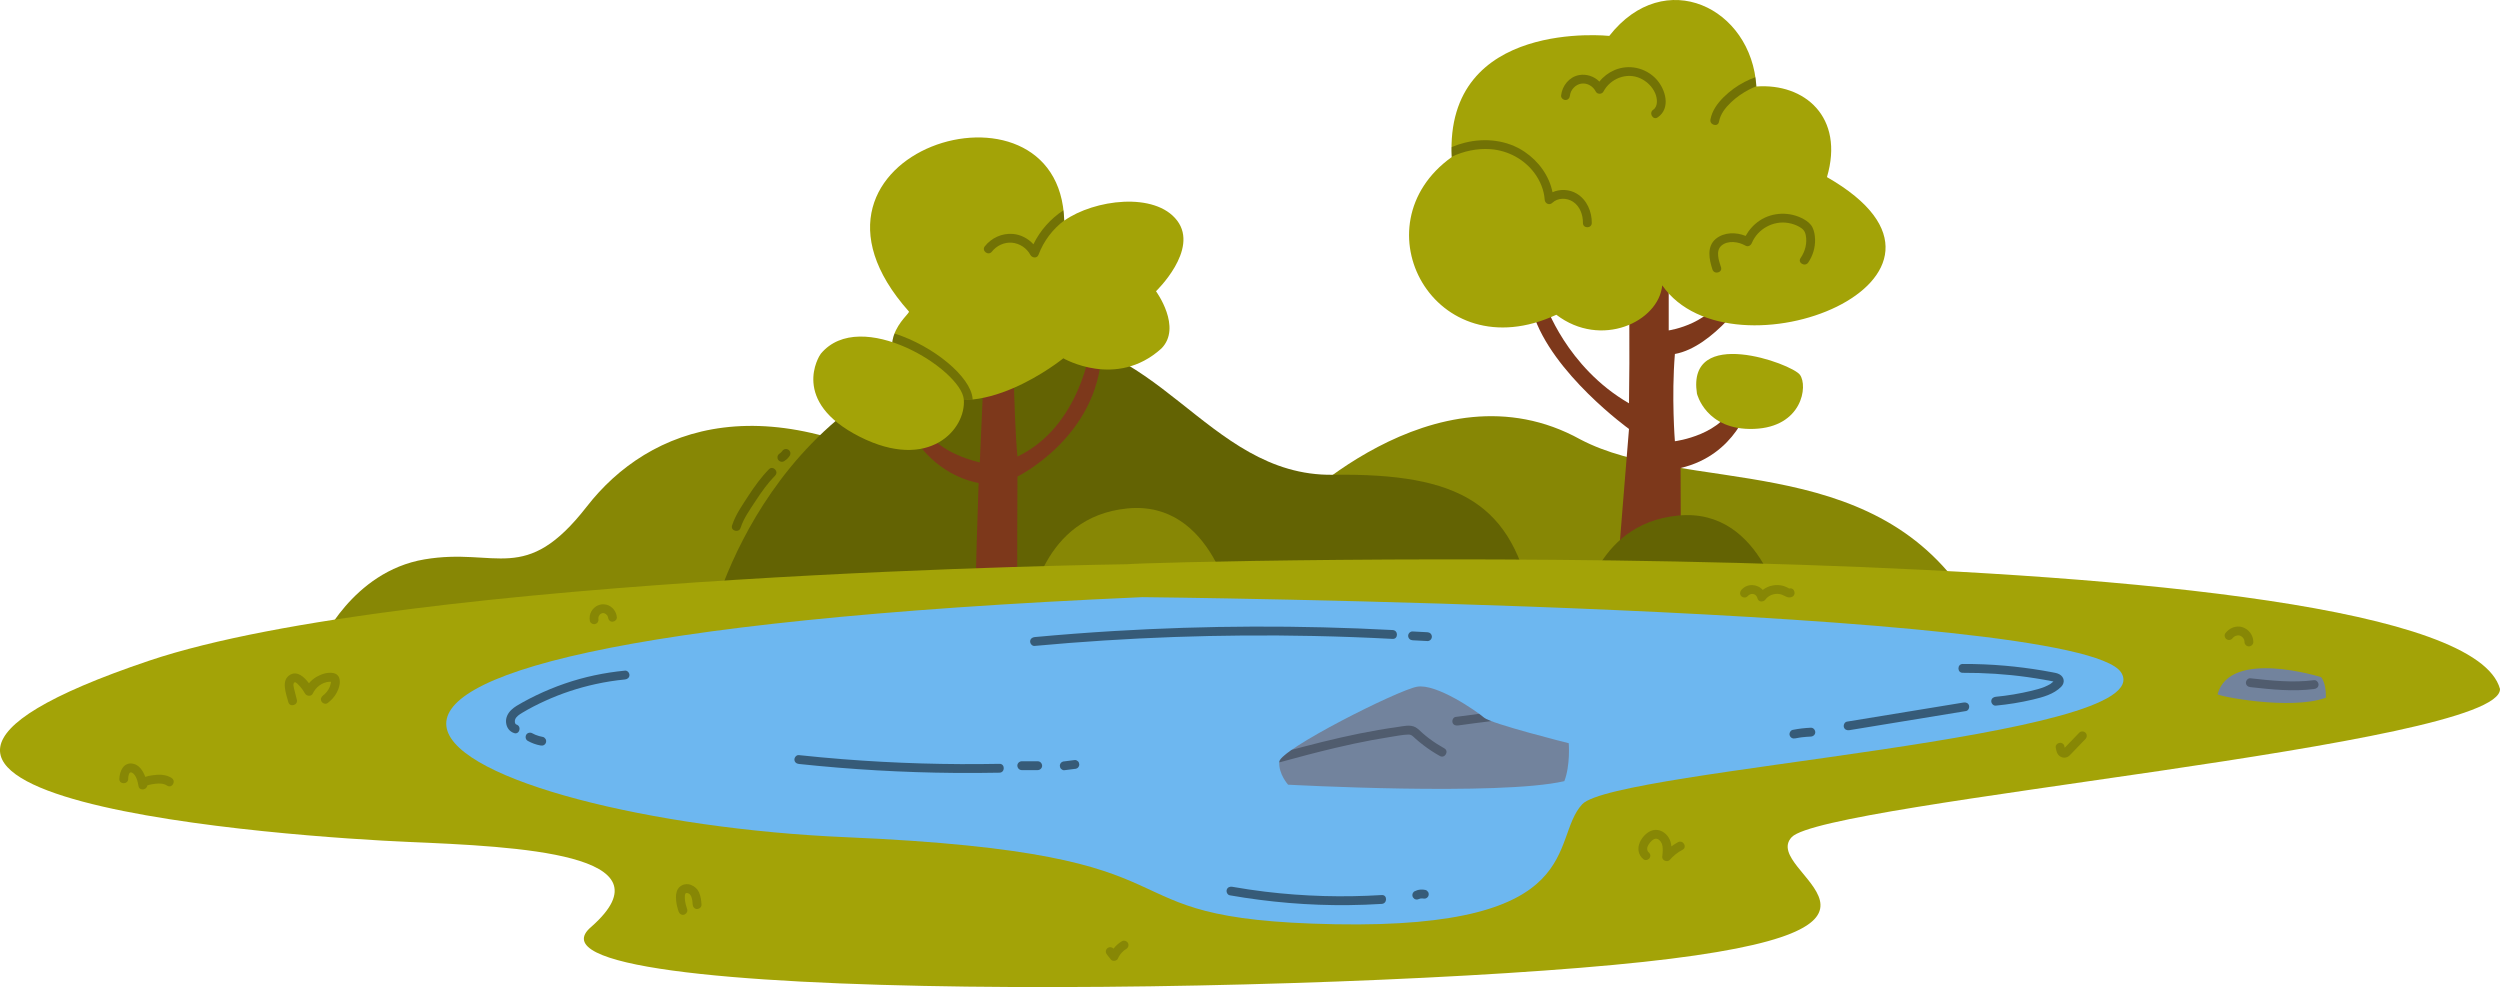 <?xml version="1.0" encoding="UTF-8"?>
<svg xmlns="http://www.w3.org/2000/svg" viewBox="0 0 2569.83 1014.65">
  <defs>
    <style>
      .cls-1 {
        fill: #878705;
      }

      .cls-1, .cls-2, .cls-3, .cls-4, .Graphic_Style_13, .cls-5, .cls-6, .cls-7 {
        stroke-width: 0px;
      }

      .cls-8 {
        isolation: isolate;
      }

      .cls-2 {
        fill: #a3a307;
      }

      .cls-3 {
        fill: #72839d;
      }

      .cls-4 {
        opacity: .5;
      }

      .cls-4, .Graphic_Style_13 {
        mix-blend-mode: overlay;
      }

      .Graphic_Style_13 {
        opacity: .3;
      }

      .cls-5 {
        fill: #7d381b;
      }

      .cls-6 {
        fill: #636303;
      }

      .cls-7 {
        fill: #6db7f0;
      }
    </style>
  </defs>
  <g class="cls-8">
    <g id="Layer_2" data-name="Layer 2">
      <g id="_1" data-name=" 1">
        <g>
          <path class="cls-1" d="M329.25,662.21s32.66-74.62,107.04-87.2c74.38-12.58,103.41,27.33,166.91-54.31,63.5-81.64,186.87-130.62,373.73-12.7,205.01,16.33,343.8,21.77,343.8,21.77,0,0,153.3-161.47,303.88-78.01,107.04,56.24,297.53,10.28,397.32,162.07-324.75,111.88-1692.67,48.38-1692.67,48.38Z"/>
          <path class="cls-5" d="M1661.8,600.52c0-4.54,12.7-159.59,12.7-159.59,0,0-79.38-57.21-98.65-118.89,5.22-15.42,12.47-9.98,12.47-9.98,0,0,21.77,65.31,86.18,102.5.91-53.52,0-117.92,0-117.92l40.82-32.66v75.66s47.17-6.72,58.96-43.91c17.24-20.86,24.19,5.44,24.19,5.44,0,0-36.89,55.53-76.8,62.69-3.63,44.35,0,89.7,0,89.7,0,0,50.8-6.35,61.68-41.73,20.86-5.44,15.12,3.63,15.12,3.63,0,0-13.57,52.22-70.95,65.62.46,96.22,0,119.44,0,119.44h-65.72Z"/>
          <path class="cls-6" d="M730.2,640.44c1.81-5.44,59.87-255.81,317.49-290.28,139.7-18.14,191.3,139.7,322.43,137.88,131.13-1.81,185.32,29.96,205.39,135.62,20.08,105.67-845.31,16.77-845.31,16.77Z"/>
          <path class="cls-1" d="M1055.43,627.86c5.44-3.63,14.72-96.49,103.41-105.22,88.69-8.74,108.85,105.22,108.85,105.22h-212.26Z"/>
          <path class="cls-6" d="M1621.39,635.19c5.44-3.63,14.72-96.49,103.41-105.23,88.69-8.74,108.85,105.23,108.85,105.23h-212.26Z"/>
          <path class="cls-2" d="M1654.24,36.9s-169.15-18.14-161.98,124.58c-98.06,70.15-18.23,220.13,107.55,162.07,45.96,35.07,105.22,7.26,108.85-30.24,71.36,102.81,350.75-7.26,169.33-111.27,18.14-61.68-22.98-96.76-72.57-93.13-4.84-81.04-94.34-124.58-151.19-52.01Z"/>
          <path class="cls-2" d="M1744.35,404.59s9.07,38.1,58.66,36.28c49.59-1.81,55.64-44.15,47.17-55.64-8.47-11.49-116.72-50.8-105.83,19.35Z"/>
          <path class="cls-5" d="M940.65,450.55c0,1.81,21.77,37.49,65.31,45.96-3.63,106.43-3.02,111.27-3.02,111.27,0,0,43.54,3.02,42.94,0-.6-3.02,0-117.92,0-117.92,0,0,82.89-40.63,86.49-128.26-5.47-17.48-11.47-4.35-11.47-4.35,0,0-10.32,81.2-75.03,112.04-4.23-44.15-4.84-146.35-4.84-146.35l-27.82,16.7-6.05,135.69s-42.94-9.07-55.64-34.47c-12.7-25.4-10.89,9.68-10.89,9.68Z"/>
          <path class="cls-2" d="M1159.56,579.96c9.68-2.42,1364.3-38.7,1410.26,128.21,2.42,58.06-694.24,116.11-728.11,152.4-33.87,36.28,162.07,94.34-152.39,128.21-314.47,33.87-1180.46,45.96-1081.28-36.28,84.66-74.99-74.99-82.24-188.68-87.08-113.69-4.84-689.41-43.54-266.09-186.26,266.09-89.5,1006.29-99.18,1006.29-99.18Z"/>
          <path class="cls-7" d="M1174.08,613.83s962.75,9.68,1006.29,77.41c43.54,67.73-520.08,99.18-553.94,135.46-33.87,36.28,7.26,128.21-253.99,123.37-261.25-4.84-106.43-72.57-503.14-89.5-396.71-16.93-798.26-198.36,304.79-246.73Z"/>
          <path class="cls-2" d="M934.3,320.23c2.17,2.44-47.17,36.28,11.79,78.01,58.96,41.73,146.95-29.93,146.95-29.93,0,0,54.43,31.75,100.69-9.98,21.77-21.77-5.44-58.96-5.44-58.96,0,0,44.45-42.63,21.77-72.57-22.68-29.93-85.27-21.77-116.11,0-4.54-163.28-305.7-70.75-159.65,93.43Z"/>
          <path class="Graphic_Style_13" d="M999.81,410.68c-.02-.36-.03-.72-.06-1.07-1.99-22.32-39.88-53.86-80.23-66.82-5.47,14.13-4.13,33.72,26.57,55.45,16.49,11.67,35.25,14.47,53.72,12.45Z"/>
          <path class="cls-3" d="M1324.09,806.61s216.8,11.79,283.93-3.63c6.35-16.33,4.54-39.01,4.54-39.01,0,0-79.83-19.96-87.08-26.31-7.26-6.35-48.98-35.38-68.94-31.75-19.96,3.63-140.6,64.41-141.51,77.1-.91,12.7,9.07,23.59,9.07,23.59Z"/>
          <path class="cls-3" d="M2279.54,713.61c-.47,1.75,74.38,16.93,111.27,3.63.6-15.12-4.84-21.17-4.84-21.17,0,0-93.74-29.63-106.43,17.54Z"/>
          <path class="cls-2" d="M843.74,363.62c-1.74,2.09-31.75,48.98,39.91,85.27,71.66,36.28,109.76-7.98,107.04-38.46-2.72-30.48-106.13-95.79-146.95-46.81Z"/>
          <path class="Graphic_Style_13" d="M1093.19,216.13c-13.21,8.64-23.98,20.74-30.91,34.95-5.42-5.89-12.8-9.88-20.94-10.61-11.14-1-22.15,3.99-29.03,12.73-3.63,4.61,3.63,10.1,7.25,5.5,4.87-6.19,12.76-9.92,20.69-9.21,7.87.7,15.17,5.51,18.88,12.5,1.73,3.26,6.92,3.83,8.38-.08,5.28-14.05,14.52-26.34,26.43-35.28-.11-3.63-.36-7.14-.75-10.52Z"/>
          <path class="cls-6" d="M790.39,482.39c-8.15,8.32-14.95,17.81-21.28,27.55-6.2,9.56-13.1,19.26-16.59,30.2-1.78,5.59,7,7.98,8.77,2.42,3.23-10.11,9.94-19.2,15.67-28.03,5.91-9.11,12.23-17.93,19.85-25.71,4.1-4.19-2.33-10.62-6.43-6.43Z"/>
          <path class="cls-6" d="M812.32,464.88c-.14-.59-.41-1.11-.81-1.55-.32-.5-.75-.89-1.28-1.17-.36-.15-.72-.31-1.09-.46-.81-.22-1.61-.22-2.42,0l-1.09.46c-.68.4-1.23.95-1.63,1.63-.03.04-.06.08-.09.12-.57.69-1.19,1.32-1.88,1.89-.2.14-.4.29-.61.42-.53.29-.96.68-1.28,1.17-.4.44-.67.95-.81,1.55-.19.6-.22,1.21-.08,1.81.03.61.21,1.17.54,1.69.24.31.47.61.71.92.57.56,1.24.95,2.01,1.17.4.05.81.11,1.21.16.82,0,1.59-.21,2.3-.62.74-.46,1.41-1,2.1-1.53.4-.31.78-.64,1.14-.99.98-.95,1.84-2.05,2.6-3.18.33-.52.51-1.09.54-1.69.14-.6.11-1.21-.08-1.81Z"/>
          <path class="Graphic_Style_13" d="M2378.74,699.17c-21.84,2.81-43.79.46-65.55-1.95-2.45-.27-4.55,2.28-4.55,4.55,0,2.68,2.1,4.28,4.55,4.55,21.76,2.41,43.71,4.76,65.55,1.95,2.44-.31,4.55-1.87,4.55-4.55,0-2.21-2.1-4.86-4.55-4.55Z"/>
          <path class="Graphic_Style_13" d="M1480.11,777.13c-5.94-3.32-11.63-7.06-17.03-11.2-2.74-2.1-5.41-4.28-7.99-6.57-2.38-2.11-4.03-4.4-7.43-4.29-5.98.19-12.09,1.47-18,2.38-6.51,1.01-13,2.12-19.48,3.33-12.6,2.35-25.13,5.07-37.6,8.01-19.3,4.55-38.45,9.67-57.57,14.91,0-.22,0-.44.01-.67.18-2.48,4.94-6.8,12.62-12.17,3.86-1.04,7.72-2.08,11.58-3.1,25.69-6.74,51.55-12.89,77.73-17.4,6.49-1.12,13.01-2.13,19.53-3.03,5.88-.81,13-2.8,18.54.23,2.74,1.5,4.93,4,7.27,6.04,2.27,1.98,4.6,3.9,7.01,5.7,4.9,3.67,10.06,6.98,15.4,9.97,5.12,2.86.52,10.72-4.59,7.86ZM1525.47,737.67c-1.03-.9-2.77-2.27-5.03-3.93-8.07,1.03-16.14,2.09-24.2,3.23-2.44.34-3.77,3.45-3.18,5.6.72,2.62,3.15,3.52,5.6,3.18,11.41-1.61,22.84-3.08,34.28-4.49-3.73-1.42-6.4-2.65-7.47-3.59Z"/>
          <path class="Graphic_Style_13" d="M1805.41,88.69c-2.32.92-4.62,1.91-6.86,3.05-7.05,3.59-13.57,8.1-19.29,13.56-5.78,5.52-10.8,11.89-12.28,19.92-1.06,5.76-9.83,3.31-8.77-2.42,1.66-9.01,7.25-16.67,13.64-22.99,6.25-6.18,13.5-11.45,21.3-15.52,3.64-1.9,7.41-3.55,11.27-4.96.45,3.06.79,6.17.98,9.35ZM1620.85,199.07c-7.54-4.51-17.11-5.03-24.96-1.46-3.47-17.04-14.26-31.85-28.76-41.62-17.94-12.09-40.55-14.47-61.28-9.34-4.7,1.16-9.3,2.71-13.77,4.59-.03,3.22,0,6.51.17,9.92,12.44-5.85,26.16-8.85,40.02-7.81,17.8,1.33,34.87,10.46,45.37,25.01,5.72,7.94,9.53,17.17,10.2,26.98.27,3.89,4.8,6.05,7.76,3.22,5.72-5.47,14.89-5.38,21.32-1.2,7.18,4.66,10.32,13.63,10.23,21.85-.06,5.86,9.03,5.86,9.1,0,.12-11.72-5.07-23.95-15.41-30.13Z"/>
          <path class="Graphic_Style_13" d="M1702.39,81.18c-10.98-11.66-28.08-15.41-42.82-9.11-6.06,2.59-11.42,6.65-15.49,11.8-5.37-5.42-13.35-8.11-20.99-6.67-10.18,1.92-17.37,11.07-18.4,21.06-.25,2.45,2.27,4.55,4.55,4.55,2.67,0,4.29-2.09,4.55-4.55.62-5.97,5.77-11.42,11.72-12.29,6.2-.91,12.12,2.75,14.85,8.19,1.51,3.02,6.32,2.91,7.86,0,7.06-13.36,23.76-20.06,37.81-13.69,6.71,3.04,12.42,8.51,15.36,15.31,2.18,5.03,3.28,13.42-2,17.02-4.81,3.28-.26,11.17,4.59,7.86,13.88-9.48,8.06-29.23-1.59-39.47Z"/>
          <path class="Graphic_Style_13" d="M1863.09,233.76c-1.8-3.65-5.05-6.2-8.5-8.2-14.12-8.21-32.61-7.84-46.14,1.42-5.95,4.07-10.63,9.34-14.05,15.52-9.92-4.06-22.3-3.94-30.73,3.07-9.5,7.89-6.76,21.32-3.37,31.5,1.84,5.53,10.63,3.16,8.77-2.42-2.13-6.41-5.75-16.67.35-22.06,6.59-5.82,17.73-4.18,24.7-.12,2.8,1.63,5.57-.06,6.68-2.72,6.04-14.44,21.94-23.15,37.34-20.56,4.02.67,7.91,1.99,11.46,3.99,3.71,2.1,5.72,4.24,6.58,8.52,1.66,8.23-.64,16.77-5.33,23.59-3.33,4.83,4.55,9.39,7.86,4.59,4.77-6.93,7.31-15.42,7.05-23.84-.13-4.17-.8-8.52-2.66-12.29Z"/>
          <path class="cls-4" d="M642.49,689.36c-21.16,2.03-42.05,6.43-62.16,13.38-9.97,3.45-19.76,7.48-29.27,12.06-4.73,2.28-9.39,4.7-13.98,7.26-4.06,2.27-8.31,4.55-11.66,7.83-3.48,3.41-5.72,7.98-5.2,12.92.52,5.01,3.41,9.18,8.28,10.76,5.58,1.81,7.97-6.97,2.42-8.77-1.91-.62-1.95-3.66-1.39-5.21,1.13-3.12,4.47-5.18,7.16-6.81,7.71-4.67,15.82-8.77,24.03-12.5,16.44-7.49,33.73-13.16,51.37-17.04,10.03-2.21,20.18-3.81,30.4-4.79,2.45-.23,4.55-1.92,4.55-4.55,0-2.28-2.09-4.78-4.55-4.55Z"/>
          <path class="cls-4" d="M560.79,759.63c-.61-.94-1.57-1.89-2.72-2.09-2.67-.46-5.27-1.24-7.78-2.25-1.08-.48-2.15-.99-3.18-1.56-2.08-1.16-5.06-.57-6.22,1.63-1.13,2.14-.59,4.98,1.63,6.22,4.07,2.27,8.54,3.93,13.14,4.73,1.23.21,2.39.19,3.51-.46.94-.55,1.84-1.63,2.09-2.72.27-1.16.21-2.47-.46-3.51Z"/>
          <path class="cls-4" d="M1431.65,647.64c-47.83-2.53-95.73-3.72-143.62-3.54-47.9.17-95.79,1.7-143.59,4.59-27,1.63-53.97,3.69-80.9,6.18-2.45.23-4.58,1.83-4.62,4.48-.03,2.25,2.02,4.85,4.48,4.62,47.69-4.4,95.51-7.47,143.38-9.17,47.87-1.7,95.78-2.06,143.66-1.05,27.04.57,54.07,1.57,81.08,3,5.85.31,5.98-8.79.14-9.1Z"/>
          <path class="cls-4" d="M1467.17,649.88c-5.1-.27-10.2-.53-15.3-.8-1.1-.06-2.44.66-3.17,1.44-.76.81-1.31,2.13-1.22,3.26.21,2.63,2.15,4.26,4.7,4.39,5.1.27,10.2.53,15.3.8,1.1.06,2.44-.66,3.17-1.44.76-.82,1.31-2.13,1.22-3.26-.21-2.63-2.15-4.26-4.7-4.39Z"/>
          <path class="cls-4" d="M1420.4,920.04c-39.95,2.48-80.1,1.36-119.85-3.44-11.37-1.37-22.7-3.08-33.98-5.06-2.42-.42-4.9.65-5.6,3.18-.6,2.2.74,5.17,3.18,5.6,40.19,7.05,81,10.5,121.8,10.09,11.49-.12,22.97-.55,34.44-1.26,5.82-.36,5.86-9.46,0-9.1Z"/>
          <path class="cls-4" d="M1467.99,916.92c-.63-.97-1.56-1.83-2.72-2.09-1.69-.38-3.47-.57-5.2-.37-1.02.12-2.05.25-3.04.54-1.02.3-2.01.72-2.96,1.19-.98.48-1.81,1.7-2.09,2.72-.3,1.09-.16,2.54.46,3.51.63.97,1.56,1.83,2.72,2.09.4.05.81.11,1.21.16.74,0,1.43-.2,2.09-.53.68-.26,1.38-.45,2.09-.59.66-.05,1.32-.05,1.98,0,.11.02.22.04.33.06,1.18.27,2.44.17,3.51-.46.94-.55,1.84-1.63,2.09-2.72.27-1.16.21-2.47-.46-3.51Z"/>
          <path class="cls-4" d="M1027.4,785.17c-53.61,1.02-107.27-.54-160.73-4.75-15.19-1.19-30.37-2.61-45.52-4.22-2.45-.26-4.55,2.28-4.55,4.55,0,2.68,2.1,4.29,4.55,4.55,53.32,5.67,106.91,8.77,160.53,9.22,15.24.13,30.48.04,45.72-.25,5.85-.11,5.87-9.21,0-9.1Z"/>
          <path class="cls-4" d="M1066.69,782.52h-16.38c-2.38,0-4.66,2.09-4.55,4.55.11,2.46,2,4.55,4.55,4.55h16.38c2.38,0,4.66-2.09,4.55-4.55-.11-2.46-2-4.55-4.55-4.55Z"/>
          <path class="cls-4" d="M1108.09,782.59c-.82-.76-2.05-1.48-3.22-1.33-3.63.46-7.25.92-10.88,1.38-.63-.02-1.21.11-1.75.39-.56.18-1.05.5-1.46.94-.79.79-1.38,2.08-1.33,3.22.05,1.18.44,2.4,1.33,3.22.82.76,2.05,1.48,3.22,1.33,3.63-.46,7.25-.92,10.88-1.38.63.02,1.21-.11,1.75-.39.56-.18,1.05-.5,1.46-.94.79-.79,1.38-2.08,1.33-3.22-.05-1.18-.44-2.4-1.33-3.22Z"/>
          <path class="cls-4" d="M2116.79,693.05c-2.22-1.17-4.69-1.53-7.12-1.99-3.29-.63-6.58-1.22-9.88-1.78-12.86-2.17-25.81-3.84-38.81-4.98-14.44-1.26-28.94-1.85-43.44-1.79-5.85.02-5.86,9.12,0,9.1,22.26-.08,44.55,1.31,66.6,4.4,5.52.77,11.03,1.64,16.52,2.61,2.56.45,5.12.93,7.68,1.42.79.15,1.64.29,2.46.49-1.18.97-2.56,2.16-2.91,2.38-1.99,1.23-4.09,2.3-6.26,3.17-4.33,1.75-8.88,2.92-13.41,4.01-12.11,2.91-24.4,4.97-36.79,6.16-2.45.23-4.55,1.92-4.55,4.55,0,2.28,2.09,4.78,4.55,4.55,12.83-1.23,25.59-3.26,38.14-6.23,10.17-2.4,21.61-5.46,29.19-13.17,4.14-4.21,3.25-10.14-1.98-12.9Z"/>
          <path class="cls-4" d="M2024.06,725.32c-.71-2.58-3.16-3.58-5.6-3.18-39.97,6.55-79.94,13.1-119.91,19.65-2.43.4-3.78,3.41-3.18,5.6.71,2.58,3.16,3.58,5.6,3.18,39.97-6.55,79.94-13.1,119.91-19.65,2.43-.4,3.78-3.41,3.18-5.6Z"/>
          <path class="cls-4" d="M1861.43,748.05c-6.24.25-12.47,1-18.59,2.2-2.34.46-3.89,3.38-3.18,5.6.81,2.49,3.09,3.67,5.6,3.18,1.43-.28,2.87-.54,4.31-.77.67-.1,1.33-.2,2-.3,0,0,0,0,.02,0,.04,0,.05,0,.11-.01.39-.05.78-.1,1.17-.14,2.84-.33,5.7-.54,8.56-.66,2.37-.09,4.66-2.03,4.55-4.55-.11-2.38-2-4.65-4.55-4.55Z"/>
          <path class="cls-1" d="M343.14,691.98c-5.65-1.39-12.56.8-17.45,3.58-3.08,1.75-5.85,4.07-8.13,6.79-4.78-6.46-11.85-12.9-19.16-8.83-10.09,5.62-4.14,19.78-2.03,28.17,1.43,5.67,10.2,3.27,8.77-2.42-.89-3.54-1.8-7.07-2.67-10.61-.34-1.39-1.88-6.4.41-7.28,1.37-.53,3.98,2.63,4.67,3.35,2.39,2.51,4.37,5.27,6.08,8.27,1.59,2.77,6.37,3.15,7.86,0,3.1-6.59,9.54-11.67,16.97-12.2.18-.01,1.2.03,1.88.03-.42,1.7-.61,3.39-1.3,5.06-1.44,3.49-3.87,6.73-6.91,8.99-1.97,1.46-2.97,3.94-1.63,6.22,1.14,1.94,4.24,3.11,6.22,1.63,5.15-3.83,8.98-8.72,11.22-14.77,2.13-5.73,2.69-14.15-4.82-16Z"/>
          <g>
            <path class="cls-1" d="M718.71,917.56c-1.68-3.79-4.66-6.49-8.51-7.96-3.87-1.48-8.27-.75-11.41,1.92-3.17,2.7-4.08,7.23-3.96,11.2.14,4.85,1.13,9.76,2.75,14.32.79,2.24,3.14,3.97,5.6,3.18,2.21-.71,4.03-3.19,3.18-5.6-.59-1.66-1.09-3.34-1.49-5.06-.19-.82-.36-1.65-.5-2.49-.04-.24-.09-.49-.13-.74,0-.02,0-.06-.02-.17-.03-.26-.06-.52-.09-.78-.16-1.5-.27-3.01-.17-4.52,0-.08.01-.17.02-.25.06-.26.09-.55.15-.8.06-.24.14-.47.21-.7.07-.14.13-.29.2-.41.02-.04.08-.11.13-.19.13-.12.25-.24.37-.36.05-.03.1-.06.14-.09,0,0,0,0,0,0,.16-.04.37-.08.57-.12.06,0,.11,0,.16,0,.05,0,.12.01.17.02-.03-.04.02-.07.23-.02.06.02.11.03.17.04.08,0,.17.02.23,0-.06.02-.1.01-.15.02.1.02.19.04.29.07.25.07.49.15.73.23.04.02.07.04.13.07.25.13.49.27.73.42.09.06.18.12.27.18.18.17.38.34.55.52.06.06.22.25.33.38.13.19.29.42.33.49.2.33.39.68.56,1.03.01.02.09.19.15.32.02.04.03.09.05.13.13.37.25.74.36,1.12.24.82.42,1.65.56,2.48.03.17.06.34.08.51,0,.03,0,.04.01.07.04.37.09.74.12,1.11.09.91.16,1.82.22,2.73.17,2.37,1.97,4.66,4.55,4.55,2.32-.1,4.73-2.01,4.55-4.55-.3-4.23-.73-8.4-2.46-12.31Z"/>
            <path class="cls-1" d="M706.1,917.96s.21.08.48.04c-.03,0-.05-.01-.08-.02-.14,0-.26,0-.4-.02Z"/>
          </g>
          <path class="cls-1" d="M176.47,799.74c-6.08-3.93-13.3-3.79-20.19-2.75-2.14.32-4.67.76-6.98,1.58-2.27-6.29-6.28-12.42-12.76-13.58-9.53-1.72-13.69,7.85-13.87,15.73-.14,5.86,8.96,5.85,9.1,0,.05-2.32.56-8.09,3.76-6.55,4.53,2.18,6.16,9.68,6.92,14.07.86,4.93,8.57,3.91,8.9-.78.02-.01.02,0,.05-.02.6-.31,1.26-.52,1.94-.68,2.09-.52,4.27-.88,6.41-1.12,4.24-.48,8.46-.41,12.14,1.97,4.93,3.19,9.5-4.68,4.59-7.86Z"/>
          <g>
            <path class="cls-1" d="M623.09,621.52c-6-1.41-12.08,1.49-15.13,6.78-1.77,3.07-2.27,6.49-1.62,9.95.44,2.34,3.39,3.89,5.6,3.18,2.47-.8,3.6-3.02,3.19-5.48,0-.05,0-.08,0-.16-.01-.25-.01-.5,0-.75,0-.03,0-.07,0-.1.04-.23.08-.46.13-.68.06-.23.14-.46.21-.69.25-.48.51-.93.8-1.39.18-.19.35-.39.53-.58.16-.16.41-.33.57-.51.24-.16.48-.31.73-.44.07-.04.16-.08.25-.11.37-.11.74-.22,1.12-.32.03,0,.07,0,.1,0,.25,0,.5,0,.75,0,.26.09.63.13.87.2.18.05.39.15.58.21,0,0,.02,0,.03.01.31.16.61.33.91.52.03.02.07.05.1.07.35.37.8.7,1.14,1.09-.02-.03-.03-.05-.05-.09.03.05.07.1.1.15.06.08.11.16.15.23.06.09.12.18.18.27.13.22.24.45.36.67.01.04.03.09.05.13.08.25.15.5.21.75.02.08.03.11.04.16.23,2.34,1.97,4.59,4.54,4.47,2.3-.1,4.76-2.01,4.55-4.55-.5-6.12-4.88-11.58-10.97-13.01Z"/>
            <path class="cls-1" d="M623.96,632.34s-.01,0-.01-.01c.32.63.33.52.21.3-.05-.08-.1-.15-.15-.23-.01-.02-.03-.04-.04-.05Z"/>
          </g>
          <path class="cls-1" d="M1159.39,969.2c-1.33-2.06-4.03-2.93-6.22-1.63-3.28,1.95-6.23,4.55-8.57,7.6-.05-.06-.1-.13-.15-.2-.67-.85-2.19-1.33-3.22-1.33-1.12,0-2.45.5-3.22,1.33-.8.87-1.39,2-1.33,3.22.06,1.28.54,2.22,1.33,3.22,1.3,1.65,2.61,3.3,3.91,4.95,1.7,2.15,6.04,1.58,7.14-.92.75-1.69,1.69-3.27,2.78-4.76,1.13-1.4,2.4-2.67,3.8-3.81.69-.5,1.38-1,2.12-1.43,2.05-1.21,2.97-4.15,1.63-6.22Z"/>
          <path class="cls-1" d="M1724.94,865.68c-2.41,1.26-4.69,2.74-6.87,4.37-.3-3.14-1.08-6.2-2.75-8.97-3.31-5.47-9.4-9.1-15.88-7.74-5.97,1.25-11.28,6.89-13.71,12.27-2.89,6.4-1.82,13.44,3.87,17.81,1.95,1.5,5.09.3,6.22-1.63,1.37-2.35.32-4.72-1.63-6.22-.46-.35-.98-1.99-1.01-2.75-.05-1.77.61-3.31,1.6-4.87,1.6-2.54,4.57-5.85,7.54-5.84,2.38,0,4.87,2.47,5.87,5,1.67,4.23.94,9.18.49,13.57-.4,3.87,5.29,6.08,7.77,3.22,3.72-4.29,8.04-7.72,13.07-10.35,5.19-2.71.6-10.56-4.59-7.86Z"/>
          <path class="cls-1" d="M2143.75,753.16c-1.79-1.64-4.67-1.83-6.43,0-3.89,4.04-7.78,8.07-11.67,12.11-.95.98-1.89,1.96-2.84,2.95-.15.16-.31.32-.46.48-.02-.1-.04-.19-.06-.29-.03-.14-.2-1.44-.06-.33-.16-1.25-.4-2.29-1.33-3.22-.79-.79-2.08-1.38-3.22-1.33-2.2.1-4.87,2.02-4.55,4.55.5,3.89,1.42,7.9,5.23,9.87,2.22,1.15,4.7,1.2,6.95.1,1.56-.77,2.74-2.16,3.93-3.4,4.84-5.02,9.67-10.03,14.51-15.05,1.65-1.71,1.83-4.75,0-6.43Z"/>
          <g>
            <path class="cls-1" d="M2305.17,644.72c-6.62-2.12-13.79.87-17.73,6.35-1.39,1.94-.4,5.15,1.63,6.22,2.32,1.23,4.68.45,6.17-1.56.02-.02.03-.03.06-.06.17-.17.32-.36.5-.52.18-.18.38-.34.57-.52.43-.28.86-.56,1.32-.79.1-.05.13-.07.18-.09-.09.04-.21.09-.35.13.12-.03.24-.09.36-.13.14-.07.12-.05.01,0,.15-.06.3-.11.44-.16.49-.16.98-.25,1.48-.37.24-.02.48-.04.72-.04.24,0,.48,0,.72.01.17,0,1.2,0,.4.02-.74,0,.04.03.25.07.28.06.56.14.84.23.21.07.82.46.27.08-.58-.41.08.05.24.13.41.21.8.52,1.2.75-.18-.13-.22-.21.09.06.06.03.11.08.17.11-.06-.03-.11-.06-.16-.1.01.01.01,0,.03.02.18.16.36.33.53.5.2.21.39.42.59.64,0,0,0,0,.01.01.26.4.52.79.75,1.22.06.12.13.25.19.38-.03-.09-.02-.08.04.08.05.11.09.23.16.32-.05-.07-.09-.15-.12-.23.01.03.02.04.03.08.17.49.27.98.39,1.49,0,.29.03.57.03.86,0,2.38,2.09,4.66,4.55,4.55,2.46-.11,4.56-2,4.55-4.55-.02-6.83-4.62-13.09-11.11-15.17Z"/>
            <path class="cls-1" d="M2306.67,657.29s.04.1.07.17c-.01-.04-.02-.07-.03-.09-.01-.03-.03-.05-.04-.08Z"/>
            <path class="cls-1" d="M2297.87,653.75s.02,0,.03-.01c0,0,0,0-.01,0,0,0-.01,0-.02,0Z"/>
            <path class="cls-1" d="M2304.47,654.46s.07.04.11.07c0,0,0,0-.01-.01-.03-.02-.06-.04-.09-.06Z"/>
          </g>
          <path class="cls-1" d="M1839.22,605c-.42-.22-.83-.45-1.23-.69-.56-.3-1.11-.59-1.69-.85-1.51-.68-3.05-1.25-4.68-1.56-3.12-.61-6.18-.62-9.31-.08-3.82.65-7.32,2.26-10.29,4.57-5.58-6.18-16.04-7.06-22.04.07-1.58,1.88-1.84,4.59,0,6.43,1.62,1.62,4.84,1.89,6.43,0,3.27-3.88,8.94-2.95,10.17,2.19.99,4.11,6.18,4.08,8.31,1.09,2.49-3.49,6.91-5.51,11.13-5.68,2.14-.08,4.28.22,6.25,1.08,3.15,1.38,5.62,3.37,9.27,2.22,5.53-1.74,3.21-10.42-2.32-8.79Z"/>
        </g>
      </g>
    </g>
  </g>
</svg>